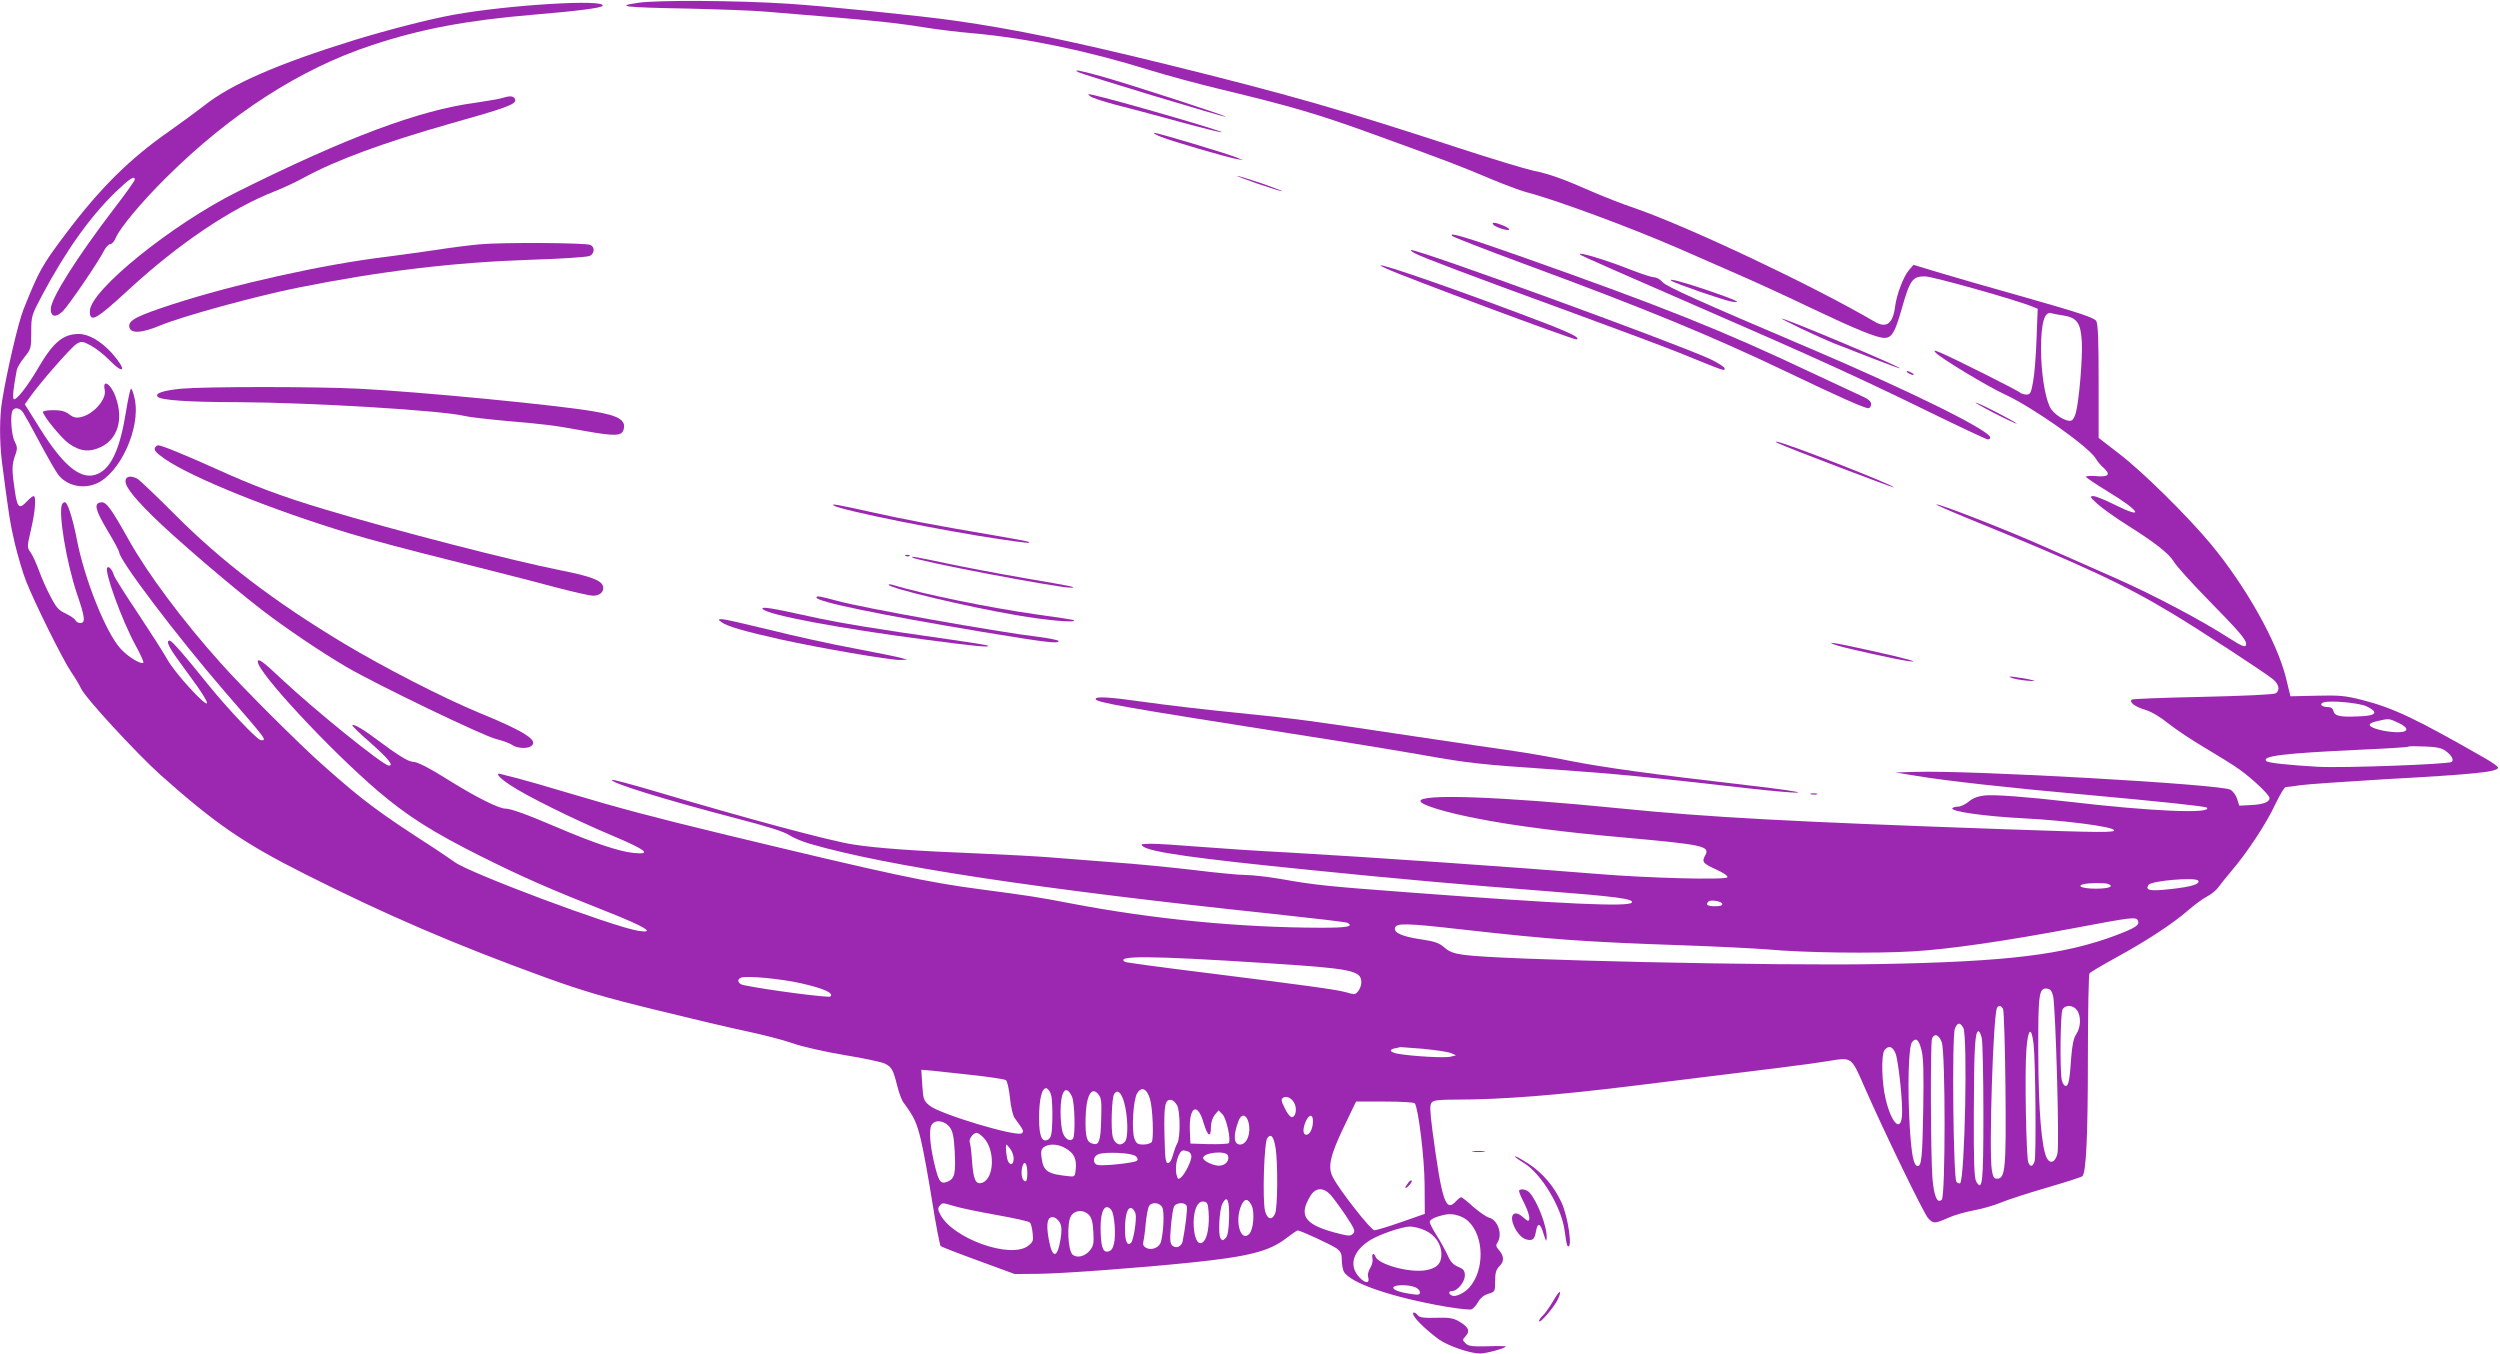 <?xml version="1.0" standalone="no"?>
<!DOCTYPE svg PUBLIC "-//W3C//DTD SVG 20010904//EN"
 "http://www.w3.org/TR/2001/REC-SVG-20010904/DTD/svg10.dtd">
<svg version="1.0" xmlns="http://www.w3.org/2000/svg"
 width="1280pt" height="693pt" viewBox="0 0 1280 693"
 preserveAspectRatio="xMidYMid meet">
<g transform="translate(0,693) scale(0.1,-0.1)"
fill="#9c27b0" stroke="none">
<path d="M3270 6916 c-125 -18 -78 -24 255 -30 160 -4 340 -10 400 -16 61 -5
218 -18 350 -29 255 -22 334 -31 483 -55 51 -8 150 -20 220 -26 278 -25 587
-89 912 -190 91 -28 251 -71 355 -96 370 -89 503 -128 800 -236 372 -135 429
-157 585 -223 69 -29 152 -60 185 -69 151 -39 529 -179 780 -288 88 -38 226
-99 306 -134 81 -35 251 -113 378 -174 225 -107 331 -150 369 -150 38 0 54 27
88 146 43 152 56 169 120 169 42 -1 466 -120 553 -156 l24 -10 -6 -157 c-3
-86 -11 -185 -18 -219 -10 -55 -14 -63 -33 -63 -12 0 -26 4 -32 9 -10 11 -350
181 -408 205 -34 14 -37 14 -26 1 22 -26 263 -172 354 -214 144 -66 428 -267
466 -328 9 -16 27 -37 39 -47 39 -35 28 -49 -34 -44 -30 3 -55 1 -55 -3 0 -4
49 -37 108 -73 169 -102 198 -149 43 -72 -50 25 -101 46 -113 46 -20 -1 -18
-5 21 -40 24 -22 91 -70 150 -107 149 -94 216 -147 242 -190 12 -21 88 -105
169 -188 162 -165 200 -209 200 -231 0 -22 -15 -17 -89 30 -139 90 -382 218
-566 300 -105 46 -275 122 -380 168 -186 83 -544 223 -551 215 -2 -2 71 -34
164 -72 586 -239 796 -336 1049 -489 133 -80 465 -297 510 -333 32 -26 38 -59
14 -73 -12 -6 -156 -13 -375 -18 -195 -4 -358 -10 -362 -14 -13 -14 18 -37 69
-52 33 -10 77 -36 120 -71 38 -30 123 -87 190 -126 67 -40 145 -88 172 -108
69 -49 155 -131 155 -147 0 -21 -33 -33 -96 -36 l-59 -3 -11 35 c-6 19 -22 40
-35 47 -56 28 -1329 100 -1609 91 l-105 -3 110 -18 c150 -25 474 -61 875 -97
373 -34 601 -58 609 -65 32 -33 -289 -19 -704 30 -218 25 -386 38 -436 32 -33
-4 -61 -15 -80 -32 -17 -14 -41 -25 -54 -25 -13 0 -26 -4 -29 -8 -10 -17 171
-42 369 -52 209 -11 440 -41 458 -59 15 -15 -65 -14 -578 4 -1076 38 -1493 60
-1950 106 -621 62 -1035 76 -1022 36 5 -19 130 -57 291 -88 180 -36 451 -71
761 -98 397 -36 431 -43 406 -90 -19 -34 -13 -41 54 -72 42 -19 63 -34 59 -41
-9 -14 -406 -4 -659 17 -399 33 -1177 87 -1585 110 -157 8 -366 22 -465 30
-99 8 -207 15 -240 15 -53 -1 -58 -2 -42 -14 37 -29 273 -62 852 -120 420 -43
815 -78 1180 -106 391 -30 481 -42 470 -61 -15 -23 -346 -8 -1130 51 -429 32
-489 38 -670 70 -65 11 -144 20 -176 20 -33 0 -150 11 -262 25 -111 13 -299
32 -417 40 -118 9 -262 20 -320 25 -58 5 -222 14 -365 20 -328 13 -524 27
-645 46 -120 18 -550 134 -1028 276 -112 33 -206 58 -208 55 -14 -14 276 -103
636 -197 159 -41 247 -69 271 -86 20 -13 67 -33 105 -44 396 -115 1169 -232
2371 -359 205 -22 377 -42 383 -46 31 -19 -2 -25 -137 -25 -417 1 -854 43
-1283 125 -165 32 -227 41 -454 71 -276 36 -464 76 -1326 284 -356 86 -532
133 -790 210 -107 32 -224 66 -260 75 -36 9 -73 18 -82 21 -37 11 -16 -16 45
-56 80 -54 318 -172 521 -258 176 -74 206 -99 110 -89 -71 6 -210 53 -394 132
-157 67 -235 95 -264 95 -31 0 -149 59 -268 133 -123 77 -181 107 -206 107
-21 0 -80 37 -175 108 -72 55 -126 87 -133 79 -3 -3 40 -44 96 -93 90 -80 117
-114 91 -114 -28 0 -375 280 -549 443 -96 91 -122 109 -122 89 0 -55 366 -449
615 -662 150 -128 283 -212 525 -333 214 -107 350 -167 659 -289 184 -73 241
-108 150 -94 -131 21 -864 295 -941 352 -18 13 -66 45 -106 72 -284 183 -362
241 -567 423 -114 100 -416 401 -525 524 -194 216 -377 462 -472 633 -89 159
-114 194 -141 190 -37 -5 -31 -35 32 -142 34 -56 61 -107 61 -113 0 -40 294
-428 539 -712 221 -255 218 -251 187 -251 -18 0 -173 164 -273 288 -113 141
-183 222 -194 222 -20 0 -7 -30 41 -96 27 -38 72 -100 100 -138 27 -38 50 -76
50 -85 0 -27 -165 153 -203 222 -20 36 -88 142 -151 237 -63 94 -118 181 -122
193 -9 29 -24 48 -34 42 -20 -12 72 -267 145 -401 25 -45 42 -84 39 -87 -12
-11 -80 31 -117 72 -75 83 -182 350 -222 551 -18 96 -43 180 -57 195 -6 6 -12
5 -19 -5 -23 -34 20 -298 76 -463 40 -117 44 -147 16 -147 -10 0 -21 6 -24 13
-3 8 -25 23 -49 35 -38 17 -50 31 -80 89 -20 37 -46 97 -59 133 -13 36 -32 77
-42 91 -19 27 -19 28 2 119 22 94 27 170 13 170 -5 0 -19 -11 -32 -25 -45 -48
-53 -38 -69 88 -11 78 -9 107 11 158 7 21 6 35 -7 59 -17 33 -24 138 -10 159
11 18 39 12 54 -12 8 -12 46 -80 84 -152 38 -71 80 -145 94 -164 43 -57 126
-77 196 -47 121 51 228 284 197 432 -6 30 -15 54 -19 54 -4 0 -15 -51 -25
-112 -30 -191 -74 -291 -143 -323 -82 -39 -173 31 -297 229 l-79 126 27 38
c54 76 213 257 239 272 25 14 30 13 72 -9 24 -13 66 -45 92 -72 82 -84 94 -55
15 34 -56 61 -118 97 -169 97 -80 0 -131 -43 -208 -175 -56 -96 -115 -170
-125 -158 -7 7 -1 59 16 149 2 11 19 40 39 65 34 42 35 47 35 128 0 83 1 86
56 190 123 230 245 401 377 529 71 68 97 85 97 62 0 -5 -47 -72 -105 -147
-192 -251 -325 -462 -325 -515 0 -41 25 -46 61 -12 29 28 182 251 213 313 9
17 23 31 31 31 8 0 21 15 28 33 22 51 131 182 257 307 328 326 687 558 1055
679 251 83 484 127 829 156 217 18 344 34 351 45 22 36 -485 5 -765 -46 -122
-22 -339 -78 -508 -130 -390 -121 -629 -225 -767 -335 -39 -30 -120 -90 -180
-132 -201 -140 -353 -291 -527 -522 -124 -165 -138 -190 -218 -390 -26 -65
-84 -312 -109 -466 -14 -83 -14 -210 -1 -314 33 -257 42 -317 66 -418 15 -62
40 -148 57 -191 42 -108 186 -399 231 -466 21 -30 43 -68 51 -85 20 -46 279
-327 406 -442 283 -252 428 -351 742 -509 415 -209 766 -360 1228 -528 188
-68 302 -102 560 -165 178 -44 390 -94 471 -111 81 -17 186 -44 235 -61 50
-18 166 -44 267 -61 99 -16 192 -36 207 -44 35 -17 42 -31 63 -114 9 -36 23
-74 32 -85 55 -75 67 -101 89 -191 13 -54 39 -197 58 -317 19 -121 39 -222 43
-227 5 -4 92 -38 194 -75 l185 -68 120 1 c123 1 525 31 785 58 291 30 399 57
485 124 29 22 55 40 59 40 15 0 170 -72 198 -91 23 -17 28 -28 28 -60 0 -22 5
-49 10 -59 31 -59 246 -132 522 -180 65 -11 124 -17 132 -14 8 3 24 20 34 38
12 21 31 36 53 42 33 10 34 11 34 64 0 44 5 60 23 78 25 25 23 52 -6 85 -13
15 -14 22 -4 37 26 42 0 115 -45 126 -14 4 -50 29 -80 55 -29 27 -57 49 -62
49 -4 0 -16 -9 -26 -20 -53 -59 -72 -4 -121 362 -13 103 -14 131 -4 143 10 12
37 15 124 15 233 0 515 22 911 71 742 91 889 109 993 126 126 20 119 26 191
-139 98 -223 301 -642 323 -665 27 -29 33 -29 101 1 30 14 90 31 133 39 44 8
106 26 139 40 33 14 138 48 234 76 96 28 178 54 183 59 19 19 28 205 28 607 0
231 4 425 8 431 4 6 63 41 132 79 158 86 298 178 373 244 32 28 76 60 97 71
22 11 47 32 57 46 10 14 42 54 70 87 80 94 178 243 223 340 23 48 46 87 53 87
7 0 41 5 77 10 36 5 227 18 425 30 472 26 585 38 585 60 0 5 -30 27 -67 48
-357 204 -465 256 -632 299 -84 21 -113 24 -230 21 l-134 -3 -23 95 c-46 185
-206 469 -385 685 -122 146 -348 369 -469 462 l-105 81 0 288 c0 207 -3 295
-12 310 -10 17 -78 40 -355 119 -189 53 -397 113 -462 133 l-119 36 -23 -27
c-28 -32 -63 -124 -71 -186 -11 -88 -44 -113 -103 -79 -321 188 -964 491
-1235 584 -60 20 -154 57 -209 81 -152 67 -222 92 -305 109 -42 9 -217 62
-391 119 -587 192 -861 271 -1489 426 -493 121 -773 179 -1081 223 -165 24
-668 75 -855 87 -265 17 -666 19 -765 5z m7293 -1601 c72 -11 91 -39 96 -138
4 -85 -14 -295 -30 -358 -5 -21 -15 -39 -23 -42 -26 -10 -93 32 -111 70 -26
54 -44 176 -45 293 0 139 18 200 56 186 6 -3 32 -7 57 -11z m1555 -2002 c63
-31 49 -48 -43 -51 -97 -4 -121 2 -128 28 -3 13 -13 20 -30 20 -31 0 -44 16
-20 24 37 11 185 -3 221 -21z m160 -83 c59 -27 56 -50 -5 -49 -60 1 -135 20
-140 36 -3 7 13 16 39 21 60 14 58 14 106 -8z m244 -145 c30 -22 43 -45 31
-56 -13 -12 -559 -32 -684 -25 -155 9 -256 20 -265 29 -27 26 85 40 471 58
138 6 252 13 255 16 3 3 41 3 85 1 61 -2 87 -8 107 -23z m-1267 -664 c10 -18
-34 -31 -140 -43 -107 -12 -133 -7 -115 21 13 22 243 41 255 22z m-461 -17
c33 -13 2 -24 -64 -24 -65 0 -101 13 -63 23 28 7 109 8 127 1z m-1976 -101 c2
-9 -9 -13 -37 -13 -39 0 -50 8 -34 24 11 11 66 2 71 -11z m2129 -88 c8 -22
-14 -36 -114 -74 -267 -100 -554 -135 -1213 -147 -524 -10 -1946 21 -2124 47
-53 7 -76 16 -101 38 -26 23 -49 31 -116 41 -96 14 -142 33 -137 58 5 27 55
26 345 -7 453 -51 629 -64 1133 -81 173 -6 367 -16 430 -21 180 -17 547 -22
744 -10 188 11 475 53 836 121 291 55 308 57 317 35z m-4482 -215 c458 -29
505 -38 505 -100 0 -26 -21 -60 -38 -60 -4 0 -23 4 -42 10 -44 13 -221 37
-723 100 -219 27 -402 52 -407 55 -53 33 128 32 705 -5z m-2361 -105 c113 -26
166 -49 148 -67 -8 -8 -323 33 -444 58 -29 6 -38 28 -15 38 26 12 206 -5 311
-29z m6408 -65 c13 -63 33 -765 22 -807 -10 -43 -37 -55 -54 -23 -27 51 -43
245 -44 535 -1 311 3 339 47 333 15 -2 23 -13 29 -38z m-256 -67 c4 -10 10
-191 12 -403 4 -415 -1 -465 -43 -465 -16 0 -21 9 -27 45 -15 95 7 798 27 830
9 15 22 12 31 -7z m378 -5 c22 -30 20 -87 -3 -122 -14 -20 -21 -55 -26 -115
-8 -122 -14 -151 -29 -151 -8 0 -16 14 -20 31 -10 52 -7 339 4 360 14 26 55
24 74 -3z m-582 -90 c23 -41 8 -771 -16 -796 -4 -3 -12 0 -19 7 -16 16 -24
742 -8 784 13 33 26 34 43 5z m95 -55 c4 -21 8 -194 8 -385 0 -357 -5 -402
-37 -347 -10 19 -13 96 -12 359 1 327 6 410 24 410 5 0 13 -17 17 -37z m265
-29 c10 -89 14 -576 5 -601 -10 -27 -22 -29 -32 -5 -11 25 -19 464 -10 577 8
110 26 124 37 29z m-470 9 c19 -55 19 -786 0 -805 -23 -23 -40 16 -48 110 -9
115 -11 692 -2 715 12 29 36 19 50 -20z m-104 -39 c10 -37 12 -114 9 -304 -4
-244 -9 -290 -28 -290 -21 0 -32 54 -41 199 -12 196 -7 414 12 436 20 24 34
13 48 -41z m-2551 6 c61 -6 124 -15 140 -21 l28 -12 -27 -7 c-27 -8 -201 2
-272 15 -41 8 -47 21 -13 28 12 2 24 5 27 6 3 0 55 -4 117 -9z m2418 -23 c15
-37 39 -261 33 -321 -7 -84 -54 -36 -83 85 -21 85 -24 231 -6 253 21 25 41 19
56 -17z m-4710 -113 c79 -9 149 -20 155 -24 7 -4 16 -45 21 -90 4 -46 15 -91
23 -103 48 -66 49 -68 38 -79 -22 -22 -421 98 -472 141 -31 25 -33 32 -38 106
l-5 78 67 -6 c37 -4 132 -14 211 -23z m387 -102 c5 -18 7 -74 6 -124 -2 -75
-6 -93 -21 -102 -32 -19 -47 17 -47 108 0 99 15 159 38 154 8 -2 20 -18 24
-36z m506 -19 c14 -46 20 -203 9 -220 -5 -7 -24 -13 -43 -13 -28 0 -36 5 -45
28 -17 42 -7 204 14 236 23 35 49 22 65 -31z m-400 14 c15 -31 19 -204 5 -218
-16 -16 -41 0 -52 33 -6 17 -11 64 -11 105 0 107 27 144 58 80z m150 -119 c-3
-113 -11 -135 -46 -123 -28 8 -35 34 -34 125 2 118 29 171 65 128 16 -19 18
-37 15 -130z m117 90 c20 -70 23 -182 5 -203 -22 -27 -53 -14 -63 25 -10 39
-5 198 7 218 16 26 36 11 51 -40z m875 -13 c11 -29 2 -65 -16 -65 -8 0 -24 20
-36 46 -19 38 -20 46 -8 54 19 12 49 -5 60 -35z m-603 -5 c16 -32 17 -165 1
-193 -7 -12 -17 -40 -23 -62 -6 -24 -16 -40 -25 -40 -13 0 -15 24 -18 149 -3
152 3 180 37 174 8 -2 21 -14 28 -28z m1217 11 c19 -31 49 -281 50 -416 l1
-150 -120 -42 c-66 -23 -128 -42 -138 -42 -17 -1 -179 205 -213 272 -27 51
-14 110 56 256 l63 131 148 0 c81 0 150 -4 153 -9z m-1082 -99 c21 -70 38 -81
38 -23 0 24 8 48 19 62 l20 24 20 -20 c21 -21 45 -134 32 -148 -4 -4 -50 -6
-102 -5 l-94 3 -3 67 c-5 122 39 148 70 40z m230 3 c15 -55 -7 -115 -43 -115
-33 0 -36 47 -7 123 14 36 39 32 50 -8z m330 -5 c-3 -34 -17 -60 -34 -60 -17
0 -19 28 -4 65 19 45 42 42 38 -5z m-1859 -22 c15 -20 21 -48 25 -121 6 -116
0 -140 -34 -156 -37 -16 -47 -4 -68 82 -24 99 -31 180 -17 206 17 31 67 25 94
-11z m172 -52 c61 -61 57 -211 -7 -232 -32 -10 -44 15 -51 108 -3 46 -8 90
-12 99 -6 17 18 49 36 49 6 0 21 -11 34 -24z m1496 -53 c12 -76 11 -309 -3
-338 -16 -35 -40 -28 -51 15 -14 56 -5 353 12 374 19 23 32 8 42 -51z m-1341
-54 c0 -40 -26 -38 -34 2 -3 17 -6 41 -6 53 1 21 1 21 20 -3 11 -13 20 -36 20
-52z m267 51 c42 -25 55 -52 51 -103 -3 -38 -5 -42 -28 -40 -116 11 -138 25
-147 94 -5 34 -2 45 12 56 27 19 75 16 112 -7z m627 -16 c9 -3 16 -15 16 -25
0 -24 -33 -91 -54 -108 -13 -11 -16 -9 -22 14 -12 48 10 125 36 125 5 0 15 -3
24 -6z m-270 -23 c11 -9 13 -18 7 -24 -11 -11 -178 -29 -203 -21 -25 8 -22 43
5 54 33 14 171 8 191 -9z m473 3 c9 -24 -10 -49 -40 -52 -28 -4 -87 23 -87 39
0 28 116 40 127 13z m-1027 -90 c0 -32 -4 -44 -12 -42 -16 5 -22 41 -14 74 10
38 26 18 26 -32z m1552 -111 c14 -16 49 -63 78 -106 46 -70 51 -81 37 -94 -13
-13 -24 -12 -96 7 -153 42 -183 88 -121 188 26 42 65 44 102 5z m-519 -118
c-2 -65 -7 -93 -18 -104 -14 -14 -17 -14 -26 -1 -13 20 -6 148 10 178 24 45
36 19 34 -73z m115 64 c17 -33 10 -125 -12 -147 -43 -44 -75 63 -42 143 17 40
34 42 54 4z m-220 -34 c5 -68 -6 -132 -25 -151 -25 -25 -46 4 -51 74 -5 76 17
135 50 130 20 -3 23 -10 26 -53z m-1303 30 c28 -9 124 -29 214 -45 90 -16 168
-33 174 -39 5 -5 12 -29 14 -54 5 -39 2 -46 -22 -65 -89 -70 -387 36 -451 160
-12 23 -13 33 -3 44 14 17 13 17 74 -1z m1066 -7 c11 -21 7 -123 -7 -176 -8
-30 -48 -46 -76 -31 -14 8 -18 17 -14 32 3 12 9 54 12 92 4 39 11 78 16 88 12
24 55 22 69 -5z m125 7 c5 -12 -7 -111 -21 -181 -6 -27 -33 -38 -52 -22 -12
10 -14 28 -8 98 4 47 11 93 16 103 12 21 57 23 65 2z m-386 -20 c16 -20 25
-131 13 -175 -6 -25 -16 -36 -31 -38 -27 -4 -36 27 -37 124 0 88 24 127 55 89z
m124 -19 c7 -27 -10 -136 -23 -149 -19 -19 -31 6 -31 68 0 75 13 117 34 109 8
-3 17 -16 20 -28z m-238 -7 c13 -14 20 -40 22 -87 3 -56 1 -71 -17 -93 -24
-31 -64 -42 -88 -24 -26 19 -32 165 -9 200 21 31 65 33 92 4z m1941 -31 c83
-77 85 -253 5 -341 -24 -27 -68 -48 -86 -41 -21 8 -21 24 -1 24 27 0 65 47 65
79 0 25 -6 33 -34 45 -25 10 -40 26 -54 59 -11 24 -36 70 -56 101 -20 31 -36
63 -36 70 0 13 36 29 85 38 34 7 86 -9 112 -34z m-2090 -9 c9 -19 10 -41 3
-84 -17 -102 -43 -100 -61 3 -14 79 -6 114 24 110 12 -2 27 -15 34 -29z m1870
-39 c51 -23 83 -70 83 -122 0 -49 -25 -73 -83 -82 -84 -13 -238 30 -254 69 -9
24 -21 17 -16 -9 3 -13 -3 -35 -12 -49 -9 -15 -14 -34 -10 -46 10 -33 -14 -34
-45 -1 -56 60 -34 135 56 191 50 30 163 69 204 69 19 0 54 -9 77 -20z m-53
-290 c14 -5 26 -17 26 -26 0 -14 -7 -15 -47 -9 -61 9 -96 23 -88 35 8 13 76
13 109 0z"/>
<path d="M7213 878 c-23 -30 -24 -41 -2 -21 12 12 20 25 17 28 -3 3 -10 0 -15
-7z"/>
<path d="M5520 6561 c22 -13 751 -233 756 -229 5 5 -494 167 -640 208 -112 31
-143 36 -116 21z"/>
<path d="M5582 6437 c10 -8 66 -26 125 -42 60 -15 206 -54 326 -87 121 -33
221 -58 223 -55 6 6 -556 169 -661 191 -27 6 -28 5 -13 -7z"/>
<path d="M2575 6429 c-16 -5 -79 -16 -140 -25 -288 -38 -662 -178 -1218 -455
-336 -167 -757 -507 -757 -612 0 -62 31 -45 200 111 254 234 521 414 745 502
44 17 112 49 150 70 167 91 407 179 747 276 285 80 340 100 336 122 -4 20 -23
24 -63 11z"/>
<path d="M5945 6229 c57 -23 333 -103 385 -113 l35 -6 -40 16 c-63 24 -398
124 -415 124 -8 -1 8 -10 35 -21z"/>
<path d="M6440 5989 c63 -21 119 -39 125 -38 5 0 -42 18 -105 40 -63 21 -119
39 -125 38 -5 0 42 -18 105 -40z"/>
<path d="M7645 5781 c7 -13 75 -35 82 -27 3 3 -10 13 -30 21 -41 17 -61 19
-52 6z"/>
<path d="M7435 5722 c6 -6 170 -70 365 -142 621 -229 956 -367 1344 -552 275
-132 402 -188 422 -188 7 0 14 9 14 21 0 15 -14 26 -52 43 -29 13 -136 63
-238 111 -473 224 -777 345 -1495 599 -298 105 -380 129 -360 108z"/>
<path d="M2455 5679 c-55 -5 -156 -18 -225 -29 -69 -10 -182 -26 -253 -35
-318 -38 -785 -142 -1097 -244 -180 -59 -223 -81 -218 -114 5 -36 61 -34 159
7 114 47 485 149 699 192 425 86 805 131 1197 144 164 5 291 14 303 20 25 13
26 45 3 56 -26 11 -450 14 -568 3z"/>
<path d="M7244 5633 c42 -22 272 -109 779 -294 243 -89 503 -186 577 -216 239
-97 230 -94 230 -79 0 7 -35 29 -77 49 -194 88 -1484 558 -1528 557 -5 -1 3
-8 19 -17z"/>
<path d="M8091 5626 c6 -6 213 -97 659 -291 525 -228 780 -344 1121 -511 162
-79 300 -144 307 -144 7 0 12 5 12 10 0 35 -413 239 -920 455 -577 245 -736
317 -757 340 -12 14 -31 25 -43 25 -11 0 -62 16 -113 36 -139 55 -286 99 -266
80z"/>
<path d="M7095 5556 c95 -44 965 -368 977 -364 25 9 -45 41 -289 132 -442 166
-820 293 -688 232z"/>
<path d="M8560 5491 c27 -16 264 -98 305 -105 61 -10 26 7 -120 57 -132 45
-214 66 -185 48z"/>
<path d="M9225 5246 c61 -29 135 -62 165 -74 30 -11 118 -46 195 -76 77 -30
141 -53 143 -52 6 7 -589 257 -606 255 -4 0 43 -24 103 -53z"/>
<path d="M9770 5020 c8 -5 20 -10 25 -10 6 0 3 5 -5 10 -8 5 -19 10 -25 10 -5
0 -3 -5 5 -10z"/>
<path d="M537 4964 c-4 -4 -4 -17 -1 -29 12 -48 -58 -128 -124 -141 -23 -5
-38 -1 -58 15 -20 15 -41 21 -80 21 -30 0 -54 -4 -54 -9 0 -19 92 -132 130
-160 59 -43 109 -48 168 -19 84 41 114 139 76 250 -15 47 -45 83 -57 72z"/>
<path d="M929 4940 c-93 -9 -139 -24 -121 -42 17 -17 160 -27 407 -27 377 -2
1048 -42 1165 -71 19 -5 114 -16 210 -25 219 -19 234 -21 407 -52 151 -27 187
-26 196 8 13 48 -25 71 -155 93 -184 32 -887 100 -1203 116 -228 11 -777 11
-906 0z"/>
<path d="M10210 4815 c58 -30 110 -54 115 -54 6 0 -37 24 -95 54 -58 30 -109
54 -115 54 -5 0 37 -24 95 -54z"/>
<path d="M9105 4660 c53 -25 589 -229 592 -226 9 9 -576 238 -604 235 -4 0 1
-4 12 -9z"/>
<path d="M795 4640 c-9 -14 1 -26 49 -60 140 -96 543 -259 942 -380 93 -29
331 -92 529 -141 198 -50 435 -110 526 -135 91 -24 179 -44 196 -44 34 0 56
20 51 46 -6 32 -61 53 -218 84 -250 50 -841 202 -1204 311 -221 66 -365 120
-561 209 -158 71 -277 120 -295 120 -5 0 -12 -4 -15 -10z"/>
<path d="M644 4476 c-10 -27 28 -80 135 -186 111 -110 395 -354 566 -486 122
-93 296 -211 429 -289 154 -90 702 -354 767 -369 32 -8 68 -21 81 -30 24 -17
75 -21 96 -7 44 28 -28 75 -273 175 -178 74 -480 229 -682 350 -361 217 -631
423 -873 667 -91 91 -175 171 -187 178 -29 15 -52 14 -59 -3z"/>
<path d="M4270 4341 c39 -24 560 -129 845 -171 151 -22 161 -22 153 -15 -2 3
-85 18 -184 35 -295 50 -451 80 -609 115 -193 43 -224 48 -205 36z"/>
<path d="M4638 4083 c7 -3 16 -2 19 1 4 3 -2 6 -13 5 -11 0 -14 -3 -6 -6z"/>
<path d="M4671 4076 c17 -17 753 -157 812 -155 38 1 9 7 -238 49 -132 23 -312
57 -401 76 -161 34 -181 37 -173 30z"/>
<path d="M4550 3936 c0 -17 402 -113 656 -156 150 -26 307 -40 293 -26 -2 3
-88 16 -191 30 -240 34 -578 103 -740 152 -10 3 -18 3 -18 0z"/>
<path d="M4180 3871 c0 -22 322 -88 848 -176 333 -55 392 -62 392 -47 0 4 -46
14 -102 21 -228 28 -899 148 -1033 185 -85 23 -105 27 -105 17z"/>
<path d="M3906 3811 c28 -30 395 -99 832 -156 248 -33 331 -41 321 -31 -2 3
-87 16 -189 31 -364 51 -577 86 -729 120 -190 42 -250 52 -235 36z"/>
<path d="M3695 3744 c28 -21 119 -47 302 -88 194 -43 560 -106 611 -105 l37 1
-30 9 c-16 5 -124 27 -240 49 -115 21 -310 64 -433 95 -123 30 -233 55 -245
55 -22 -1 -22 -1 -2 -16z"/>
<path d="M9410 3624 c50 -15 292 -69 355 -78 83 -12 -5 13 -188 53 -189 42
-247 51 -167 25z"/>
<path d="M10298 3460 c13 -6 49 -12 80 -15 46 -4 50 -3 22 4 -19 5 -55 11 -80
14 -34 5 -39 4 -22 -3z"/>
<path d="M5610 3351 c0 -17 132 -40 995 -176 264 -41 568 -91 675 -110 241
-43 299 -49 680 -75 294 -20 499 -40 979 -95 124 -14 243 -25 265 -23 23 2
-87 18 -244 36 -492 57 -749 92 -925 127 -93 19 -222 41 -285 50 -63 9 -295
43 -515 76 -561 84 -566 85 -897 119 -163 16 -375 41 -472 55 -184 26 -256 31
-256 16z"/>
<path d="M9273 2863 c9 -2 23 -2 30 0 6 3 -1 5 -18 5 -16 0 -22 -2 -12 -5z"/>
<path d="M7543 1033 c15 -2 39 -2 55 0 15 2 2 4 -28 4 -30 0 -43 -2 -27 -4z"/>
<path d="M7800 977 c90 -53 196 -229 211 -349 5 -39 11 -73 14 -76 29 -30 5
148 -31 223 -37 80 -94 147 -164 194 -34 22 -67 41 -73 41 -6 0 13 -15 43 -33z"/>
<path d="M7778 835 c-3 -3 8 -31 24 -61 27 -54 36 -94 21 -94 -4 0 -17 10 -29
21 -14 13 -29 19 -40 15 -36 -14 13 -120 61 -132 32 -8 42 0 49 41 9 48 22 44
39 -12 13 -42 15 -44 16 -18 2 54 -47 183 -87 228 -14 16 -43 23 -54 12z"/>
<path d="M7951 267 c-17 -29 -40 -62 -51 -72 -11 -10 -20 -23 -20 -29 1 -18
81 76 97 113 23 53 8 47 -26 -12z"/>
<path d="M7239 193 c13 -25 77 -84 130 -122 48 -33 158 -71 210 -71 30 0 131
28 131 36 0 2 -43 3 -95 1 -78 -2 -97 1 -111 15 -17 16 -17 19 1 38 23 26 14
46 -36 75 -28 16 -49 20 -116 18 -61 -2 -84 1 -93 12 -17 21 -33 19 -21 -2z"/>
</g>
</svg>
